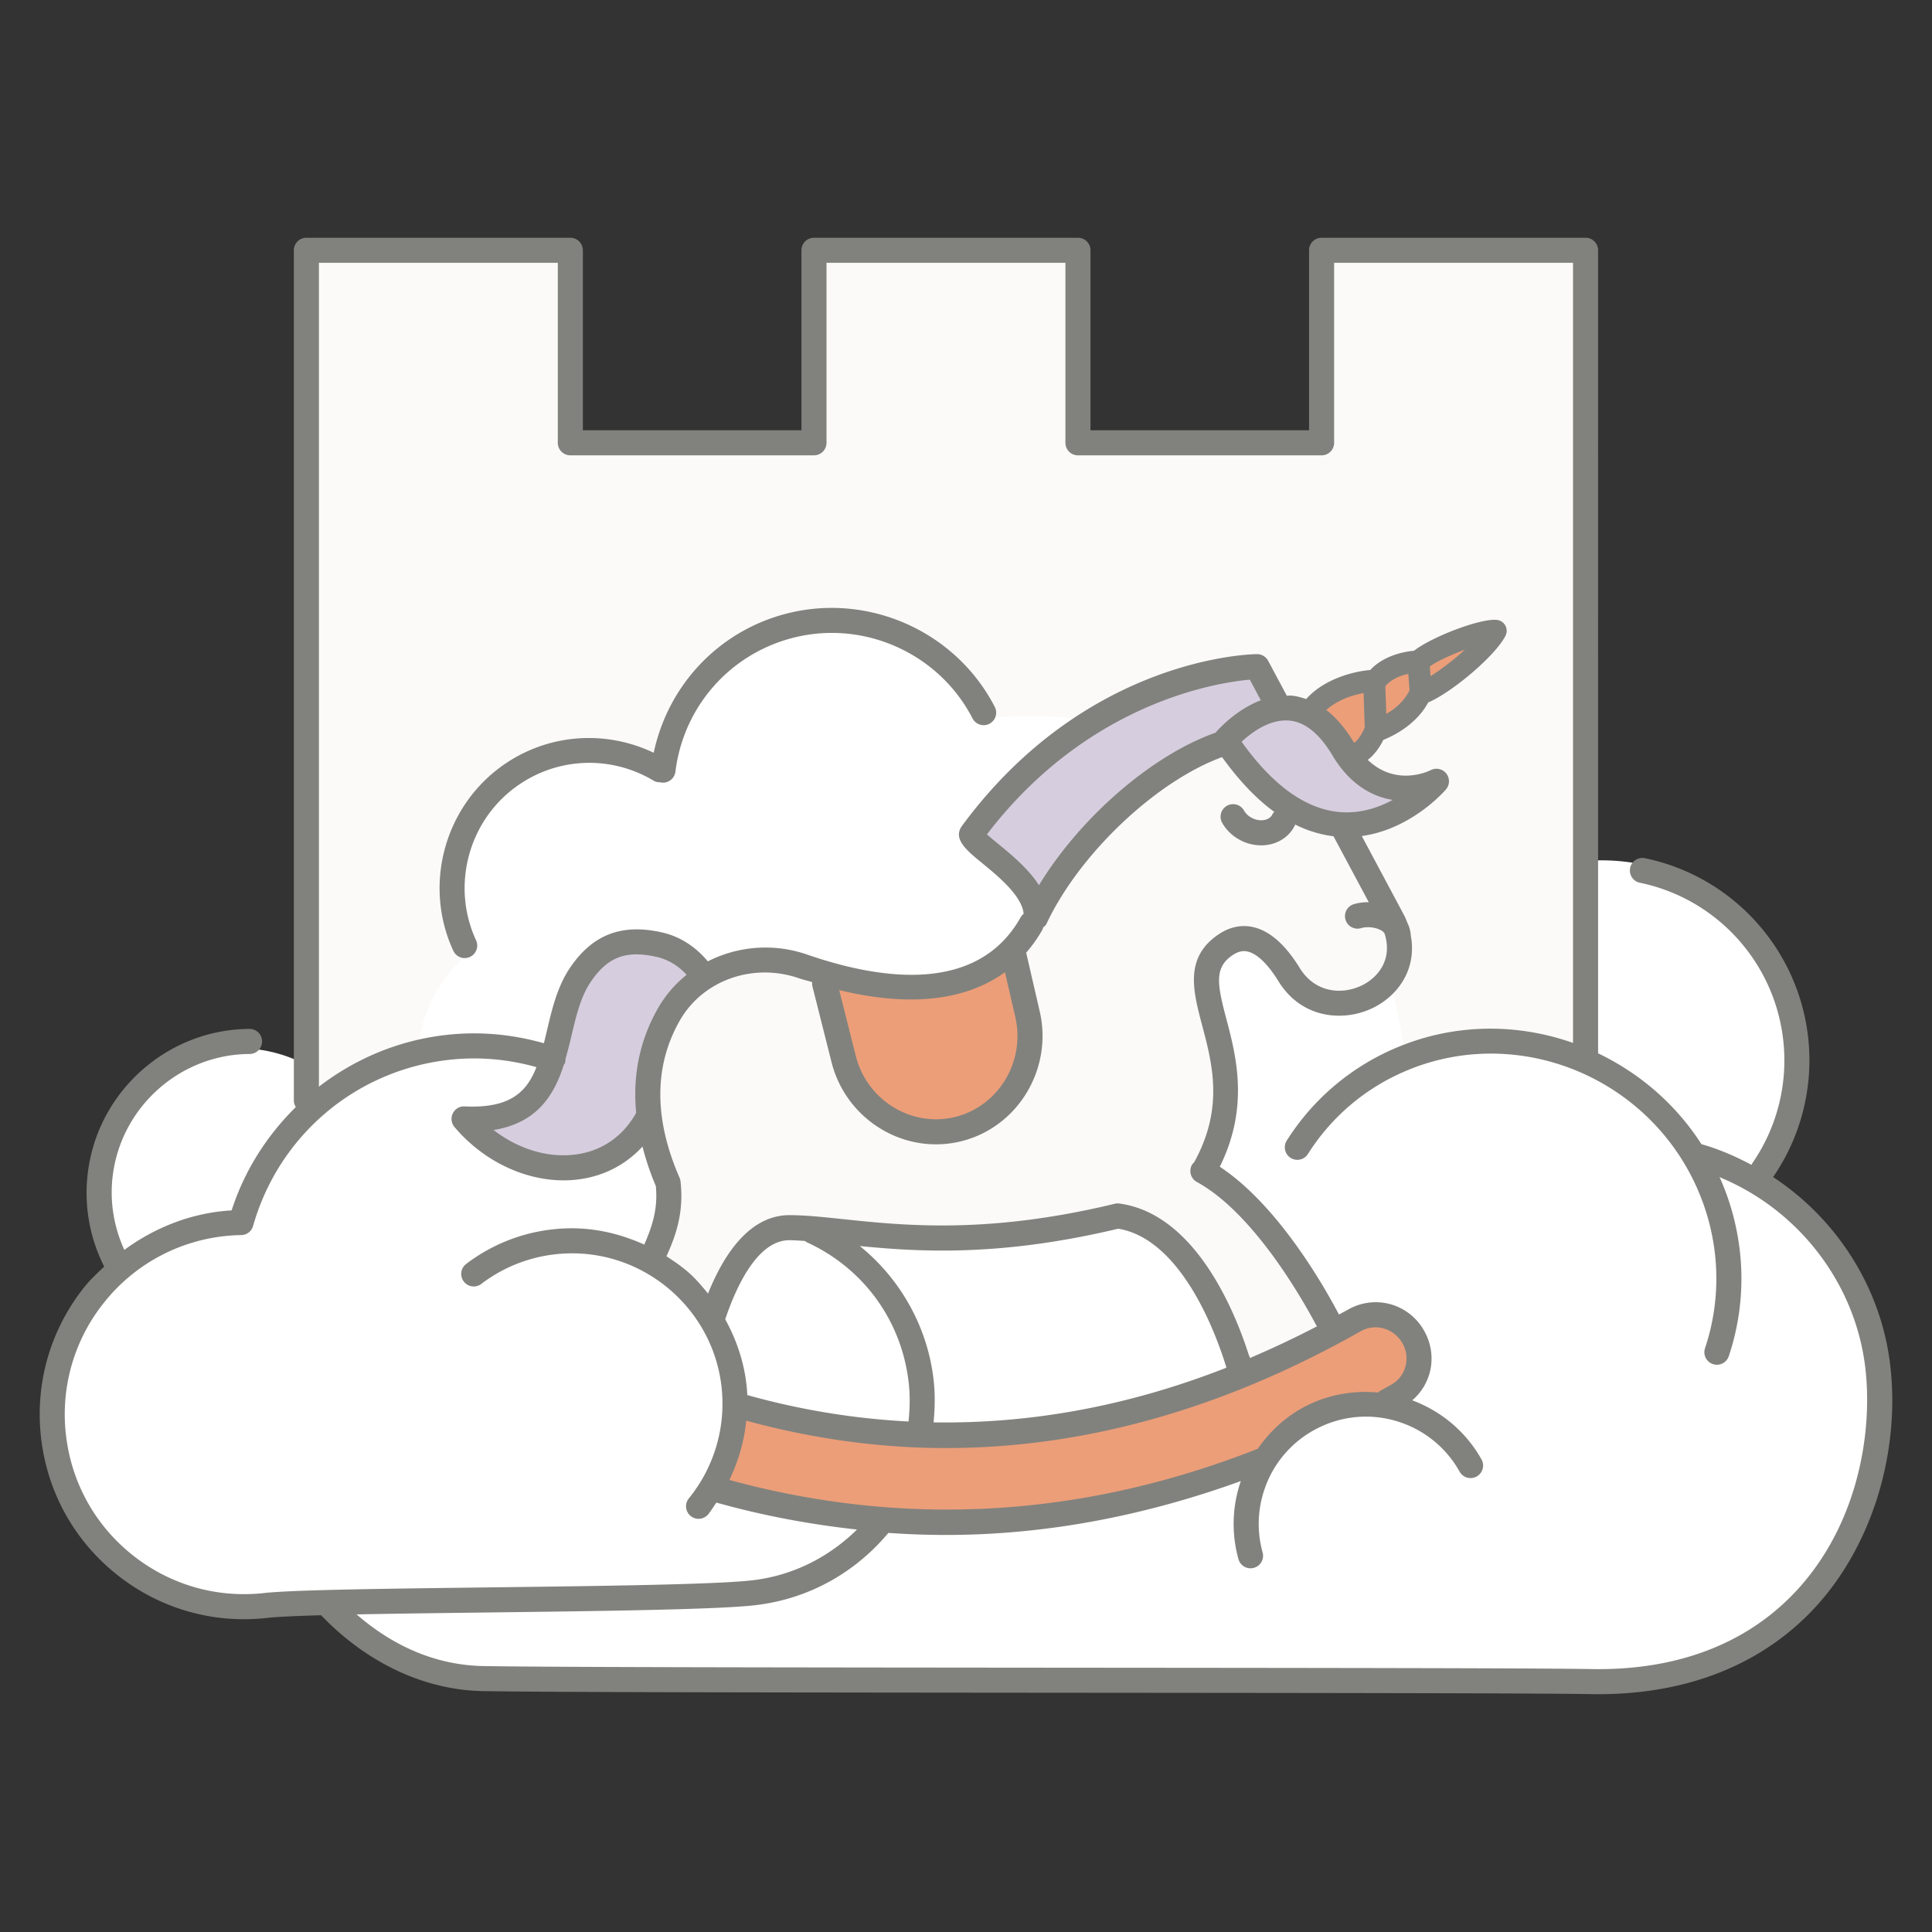 <?xml version="1.0" encoding="UTF-8"?>
<svg data-bbox="5.14 30.764 239.719 188.463" xmlns="http://www.w3.org/2000/svg" viewBox="0 0 250 250" height="250" width="250" data-type="color">
    <rect x="0" y="0" width="250" height="250" fill="#333333" stroke="none"/>
    <g>
        <path fill="#ffffff" d="M233.038 137.108c0 14.24-11.543 25.783-25.783 25.783-14.239 0-25.782-11.543-25.782-25.783 0-14.238 11.543-25.782 25.782-25.782 14.24 0 25.783 11.544 25.783 25.782Z" data-color="1"/>
        <path fill="#ffffff" d="M49.401 154.088c0 10.188-8.258 18.447-18.447 18.447-10.188 0-18.446-8.259-18.446-18.447 0-10.188 8.258-18.447 18.446-18.447 10.189 0 18.447 8.259 18.447 18.447Z" data-color="1"/>
        <path fill="#FBFAF8" d="M205.983 187.493V32.386h-34.156v24.912h-31.529V32.386h-34.155v24.912H74.614V32.386H40.459V195.12" data-color="2"/>
        <path fill="#ffffff" d="M243.287 181.517c0-15.747-10.619-29.005-25.085-33.027-5.274-8.387-14.588-13.98-25.23-13.98-3.984 0-7.78.796-11.255 2.214-2.353-24.733-23.172-44.083-48.522-44.083-1.966 0-3.896.15-5.801.376-3.667-7.07-10.97-11.954-19.485-11.954-10.875 0-19.854 7.898-21.65 18.26a18.335 18.335 0 0 0-10.087-3.027c-10.188 0-18.447 8.259-18.447 18.447 0 3.302.939 6.357 2.458 9.038a18.296 18.296 0 0 0-6.13 12.514 31.428 31.428 0 0 0-22.714 21.907c-.775.013-1.555.055-2.34.143-13.642 1.53-23.46 13.83-21.93 27.471 1.531 13.642 13.83 23.461 27.472 21.929 1.623-.181 5.074-.311 9.49-.413-.74.392-1.216.656-1.216.656s7.233 8.578 14.97 8.914c7.738.336 154.246.842 155.928.169.992-.397 4.437-1.301 7.822-3.665 12.73-5.008 21.752-17.383 21.752-31.889Z" data-color="1"/>
        <path fill="#D6CDDE" d="M90.583 126.287c-1.126-1.647-2.933-3.404-5.704-4.038-4.14-.947-7.463-.269-10.288 3.966-4.573 6.856-1.02 19.189-15.003 18.576 6.66 7.885 18.67 8.985 23.718-.048" data-color="3"/>
        <path fill="#D6CDDE" d="m164.818 91.153-2.615-4.892s-21.121.207-36.858 21.535c-.886 1.2 8.104 5.494 8.302 10.532" data-color="3"/>
        <path fill="#FBFAF8" d="M133.501 119.494c-6.342 11.309-20.651 8.638-29.556 5.563-6.572-2.269-13.999.217-17.416 6.273-2.85 5.05-4.214 12.214-.062 21.726.39 3.587-.4 6.375-2.264 10.102l7.995 7.402c1.906-5.847 5.075-11.699 9.956-11.699 7.961 0 20.29 3.84 42.49-1.519 11.192 1.505 15.923 20.209 15.923 20.209l11.839-5.589s-7.437-15.341-16.739-20.437l.683-1.039c7.008-13.724-5.04-23.211 2.189-28.193 3.414-2.351 6.344.665 8.277 3.808 4.617 7.519 16.586 2.603 13.906-5.804a9.403 9.403 0 0 0-.348-.921l-6.437-12.045s-3.497-6.054-7.811-8.652c-4.313-2.597-8.192-2.379-8.192-2.379-.572.2-1.151.429-1.737.683-8.408 3.654-17.925 12.698-22.22 21.841l-.476.67Z" data-color="2"/>
        <path fill="#EC9E79" d="m106.707 127.217 2.477 9.828c1.667 6.619 8.266 10.664 14.79 9.068 6.521-1.596 10.535-8.235 8.999-14.884l-1.863-8.064s-2.631 3.079-10.603 4.298c-7.972 1.219-13.8-.246-13.8-.246Z" data-color="4"/>
        <path fill="#EC9E79" d="M95.19 181.809c26.688 7.765 53.457 4.12 80.089-10.952a5.554 5.554 0 0 1 7.313 1.67c1.912 2.664 1.128 6.423-1.725 8.043-.509.289-1.02.576-1.531.858 0 0-2.713-1.371-8.946 1.395-6.231 2.766-6.935 6.122-6.935 6.122-23.627 9.328-47.534 10.557-71.23 3.692l2.965-10.828Z" data-color="4"/>
        <path fill="#EC9E79" d="M174.984 97.77c1.929-.26 2.959-3.15 2.959-3.15s4.275-1.303 5.846-4.848c2.599-.829 8.584-5.75 9.765-8.144-1.821-.159-8.648 2.5-9.991 3.971 0 0-3.682.004-5.55 2.482-2.309.074-6.525 1.028-8.456 3.845" data-color="4"/>
        <path fill="#D6CDDE" d="M158.586 95.807s8.522-10.16 15.236 1.107c4.751 7.971 12.07 4.183 12.07 4.183s-13.211 15.712-27.306-5.29Z" data-color="3"/>
        <path fill="#81827D" d="M185.016 86.243c.892-.658 2.744-1.512 4.553-2.18-1.408 1.286-3.072 2.568-4.459 3.431l-.094-1.251Zm-5.769 2.576c.812-.974 2.041-1.42 2.985-1.62l.163 2.127c-.684 1.434-1.935 2.428-3.009 3.057l-.124-3.532c0-.013-.013-.02-.015-.032Zm53.407 116.805c-6.335 6.965-15.47 10.547-26.643 10.354-7.385-.129-36.927-.153-68.205-.179-32.5-.029-66.106-.056-74.772-.206l-.012.002c-.006 0-.011-.003-.017-.003-7.267 0-12.902-3.251-16.863-6.689 4.915-.098 10.796-.173 16.87-.248 14.543-.182 29.58-.368 34.635-.935 6.83-.766 12.919-4.114 17.31-9.364 2.487.177 4.976.266 7.464.266 12.751 0 25.496-2.401 38.143-6.971-.001.004-.005.008-.006.011a17.007 17.007 0 0 0-.304 10.086 1.624 1.624 0 0 0 1.995 1.131 1.623 1.623 0 0 0 1.132-1.996 13.777 13.777 0 0 1 .246-8.174 13.778 13.778 0 0 1 7.016-7.97 13.776 13.776 0 0 1 10.599-.675 13.84 13.84 0 0 1 7.644 6.389 1.622 1.622 0 0 0 2.837-1.572c-1.98-3.565-5.168-6.256-8.981-7.682a7.113 7.113 0 0 0 2.333-3.87c.438-1.992.008-4.087-1.24-5.828a7.16 7.16 0 0 0-9.371-2.053c-.401.227-.804.427-1.205.649-1.841-3.515-7.837-14.125-15.419-19.122 3.804-7.678 2.152-14.209.872-19.041-1.178-4.456-1.64-6.669.731-8.305.921-.632 1.565-.593 1.975-.505 1.222.258 2.642 1.617 4.001 3.826 2.99 4.872 8.337 5.266 12.028 3.573 3.281-1.503 5.96-4.963 5.106-9.497a4.105 4.105 0 0 0-.446-1.628 11.273 11.273 0 0 0-.319-.785l-5.573-10.432c6.423-.883 10.701-5.802 10.901-6.041a1.624 1.624 0 0 0 .026-2.057 1.626 1.626 0 0 0-2.012-.426c-.209.106-4.457 2.191-8.139-1.327.99-.773 1.669-1.867 2.005-2.584 1.317-.528 4.27-1.979 5.808-4.843 3.194-1.379 8.769-6.13 10.01-8.643a1.42 1.42 0 0 0-1.151-2.048c-2.142-.204-8.452 2.224-10.691 3.996-1.168.103-3.845.55-5.668 2.49-2.375.205-6.048 1.236-8.285 3.76-.639-.22-1.289-.397-1.968-.452-.184-.014-.355.022-.535.02l-2.421-4.526a1.62 1.62 0 0 0-1.429-.856h-.015c-.897.008-22.114.464-38.147 22.191-1.258 1.704.526 3.166 2.591 4.856 2.068 1.692 5.152 4.232 5.366 6.557a1.598 1.598 0 0 0-.39.453c-5.574 9.943-18.093 8.113-27.612 4.825a16.465 16.465 0 0 0-12.868.873c-1.59-1.899-3.588-3.207-5.888-3.733-5.266-1.209-9.078.272-11.998 4.647-1.597 2.395-2.273 5.261-2.927 8.032-.135.57-.266 1.111-.4 1.65-4.107-1.163-8.345-1.561-12.64-1.074-6.163.691-11.793 3.089-16.47 6.694V34.008h30.911v23.29c0 .897.727 1.623 1.622 1.623h31.528c.896 0 1.622-.726 1.622-1.623v-23.29h30.913v23.29c0 .897.727 1.623 1.623 1.623h31.527c.897 0 1.623-.726 1.623-1.623v-23.29h30.911v100.945c-7.219-2.543-15.311-2.56-22.821.607a31.119 31.119 0 0 0-8.168 5.032 31.005 31.005 0 0 0-6.055 7.002 1.62 1.62 0 1 0 2.74 1.733 27.732 27.732 0 0 1 5.421-6.271 27.932 27.932 0 0 1 7.322-4.509c14.443-6.081 31.355.813 37.696 15.381 2.85 6.554 3.186 13.846.945 20.534a1.62 1.62 0 0 0 3.075 1.029c2.496-7.448 2.123-15.566-1.049-22.858-.048-.107-.107-.204-.154-.311 10.218 4.2 17.649 13.756 18.892 24.861.909 8.109-.911 19.839-8.738 28.441Zm-147.552-75.09c-2.332 4.133-3.249 8.639-2.778 13.463-2.29 4.057-5.746 5.202-8.246 5.442-3.49.338-7.174-.866-10.21-3.219 5.655-.903 7.842-4.545 9.078-8.404.054-.093.126-.172.162-.277.06-.175.069-.351.069-.526a61.98 61.98 0 0 0 .757-2.924c.615-2.606 1.196-5.067 2.468-6.976 2.188-3.277 4.594-4.196 8.578-3.286 1.492.341 2.783 1.127 3.87 2.313a15.295 15.295 0 0 0-3.748 4.394Zm11.461 53.303c8.58 2.329 17.186 3.54 25.8 3.54 17.948 0 35.922-5.046 53.698-15.107 1.756-.999 3.967-.513 5.198 1.202.653.913.891 2.065.65 3.16a3.814 3.814 0 0 1-1.856 2.529c-.507.289-1.015.571-1.52.851-.085.048-.14.123-.213.182-3.106-.291-6.237.225-9.105 1.634-2.657 1.304-4.818 3.275-6.458 5.642-22.642 8.92-45.632 10.239-68.375 4.036 1.153-2.412 1.92-4.991 2.181-7.669Zm21.026-4.883c.187 1.661.149 3.332-.027 4.988a95.522 95.522 0 0 1-20.863-3.422c0-.016.003-.032.002-.048-.179-3.491-1.216-6.778-2.857-9.752 1.333-3.978 4.091-10.237 8.295-10.237.622 0 1.332.055 2.024.098.074.05.13.117.213.155 7.373 3.365 12.312 10.175 13.213 18.218Zm3.222-.363c-.768-6.858-4.284-13.088-9.549-17.355 7.837.777 18.286 1.373 33.437-2.244 8.429 1.409 12.9 14.34 14.001 17.986-12.603 4.949-25.263 7.28-37.9 7.075.178-1.813.217-3.642.011-5.462Zm36.518-83.826c-.008.01-.006.024-.014.034-8.336 2.943-17.579 11.049-22.874 19.749-1.357-2.126-3.529-3.923-5.293-5.367a40.28 40.28 0 0 1-1.438-1.214c13.086-17.126 29.867-19.654 34.016-20.02l1.426 2.668c-3.337 1.262-5.693 3.995-5.823 4.15Zm14.29-2.895c1.361-1.217 3.248-1.91 4.825-2.185l.154 4.439c-.003.007-.011.013-.014.02-.2.558-.756 1.542-1.353 1.98-.009-.016-.021-.024-.03-.04-1.083-1.816-2.284-3.206-3.582-4.214Zm.795 5.872c2.239 3.758 5.12 5.332 7.803 5.765-1.79.974-4.014 1.73-6.534 1.597-4.501-.255-8.877-3.321-13.02-9.122 1.222-1.133 3.583-2.95 6.139-2.743 2.044.169 3.931 1.684 5.612 4.503Zm-63.822 30.372c9.022 2.205 16.347 1.399 21.449-2.313l1.337 5.791c1.332 5.76-2.17 11.566-7.805 12.946-5.626 1.371-11.387-2.162-12.831-7.891l-2.15-8.533Zm12.522 19.963c1.067 0 2.152-.126 3.23-.39 7.349-1.799 11.923-9.347 10.195-16.824l-1.753-7.587a17.992 17.992 0 0 0 2.114-2.99c.046-.081.042-.17.07-.255.176-.147.354-.296.459-.517 4.241-9.031 14.157-18.409 22.705-21.543 2.162 2.996 4.411 5.381 6.75 7.082-.087.104-.183.201-.243.33-.204.441-.642.62-.885.686-.507.141-1.108.079-1.65-.173-.499-.23-.903-.596-1.139-1.03a1.623 1.623 0 0 0-2.85 1.551c.568 1.041 1.501 1.901 2.627 2.422a5.8 5.8 0 0 0 2.445.548c.487 0 .97-.063 1.435-.193 1.332-.371 2.41-1.264 2.958-2.448.008-.017.006-.035.012-.051a15.24 15.24 0 0 0 4.96 1.519l4.564 8.532a6.342 6.342 0 0 0-1.928.25 1.621 1.621 0 0 0 .944 3.102c.874-.266 2.157-.065 2.804.437.105.083.163.174.227.265 1.097 3.46-.966 5.811-3.067 6.774-2.523 1.159-5.946.885-7.917-2.322-1.88-3.061-3.93-4.844-6.092-5.301-1.533-.321-3.041.015-4.486 1.009-4.355 3.001-3.223 7.276-2.024 11.804 1.323 5.002 2.793 10.668-1.059 17.639-.105.106-.214.207-.288.344a1.616 1.616 0 0 0 .642 2.199c7.101 3.892 13.223 14.398 15.302 18.269l.234.417a123.236 123.236 0 0 1-8.659 4.087c-.095-.251-.176-.444-.176-.444-1.588-4.998-6.699-18.19-16.73-19.539a1.617 1.617 0 0 0-.597.031c-16.419 3.962-27.227 2.821-35.12 1.993-2.643-.28-4.928-.521-6.989-.521-4.248 0-7.852 3.507-10.522 10.151-.736-.906-1.488-1.805-2.37-2.602-.938-.846-1.965-1.553-3.008-2.223 1.43-3.124 2.227-5.994 1.824-9.685a1.617 1.617 0 0 0-.125-.472c-3.316-7.596-3.32-14.418-.013-20.28 2.977-5.277 9.486-7.603 15.475-5.538.584.202 1.123.318 1.696.498-.014.172-.019.346.025.523l2.476 9.827c1.603 6.36 7.308 10.639 13.517 10.639ZM34.21 206.135c-6.171.694-12.235-1.06-17.086-4.931-4.85-3.871-7.9-9.4-8.593-15.567a23.087 23.087 0 0 1 4.931-17.086 23.086 23.086 0 0 1 17.756-8.73 1.618 1.618 0 0 0 1.53-1.176c3.322-11.707 13.274-20.147 25.352-21.502 3.85-.434 7.643-.085 11.318.944-1.287 3.287-3.48 5.354-9.298 5.082a1.596 1.596 0 0 0-1.526.905 1.621 1.621 0 0 0 .216 1.761c3.667 4.342 8.966 6.902 14.12 6.902.487 0 .975-.023 1.458-.07 3.465-.334 6.476-1.834 8.748-4.301a35.266 35.266 0 0 0 1.728 5.104c.24 2.522-.21 4.69-1.502 7.579-3.266-1.483-6.818-2.272-10.477-2.08a22.549 22.549 0 0 0-12.564 4.587 1.618 1.618 0 0 0-.309 2.27c.54.712 1.56.854 2.27.309a19.343 19.343 0 0 1 10.768-3.928c10.654-.543 19.866 7.723 20.413 18.43a19.41 19.41 0 0 1-4.345 13.276 1.622 1.622 0 0 0 2.515 2.048c.395-.486.713-1.016 1.063-1.528 6.052 1.699 12.123 2.824 18.198 3.49-3.687 3.63-8.382 5.988-13.608 6.576-4.897.547-19.852.735-34.315.913-12.908.161-25.1.313-28.761.723Zm210.405-29.313c-1.132-10.1-6.888-19.057-15.175-24.513a26.65 26.65 0 0 0 4.483-18.488c-1.446-11.309-9.913-20.459-21.068-22.772a1.621 1.621 0 0 0-.657 3.176c9.8 2.031 17.237 10.071 18.508 20.006a23.41 23.41 0 0 1-4.009 16.369c-.027.04-.032.088-.055.129-2.054-1.088-4.194-2.028-6.476-2.675-3.342-5.204-8.034-9.199-13.374-11.755V32.385c0-.895-.726-1.621-1.623-1.621h-34.155c-.896 0-1.622.726-1.622 1.621v23.291h-28.284v-23.29c0-.896-.726-1.622-1.621-1.622h-34.158c-.895 0-1.622.726-1.622 1.621v23.291H75.424v-23.29c0-.896-.727-1.622-1.623-1.622H39.645a1.62 1.62 0 0 0-1.62 1.621v110.047c0 .306.107.576.254.82-3.72 3.667-6.634 8.182-8.306 13.372-.45.027-.883.062-1.305.11-4.645.522-8.908 2.315-12.582 5.001-1.388-3.052-1.925-6.398-1.48-9.749 1.168-8.854 8.774-15.561 17.69-15.601a1.622 1.622 0 0 0-.008-3.244h-.007c-10.529.048-19.51 7.966-20.891 18.418a21.076 21.076 0 0 0 2.083 12.318c.004.006.012.009.016.016-.886.841-1.787 1.664-2.562 2.636-4.411 5.526-6.407 12.44-5.618 19.468.788 7.028 4.267 13.328 9.794 17.742 4.737 3.781 10.493 5.787 16.466 5.787.995 0 1.999-.055 3.003-.168 1.286-.145 3.754-.256 6.977-.348 6.08 6.33 13.68 9.826 21.456 9.826l.006-.001c8.74.151 42.316.178 74.793.206 31.262.025 60.793.052 68.152.178.301.006.601.008.899.008 11.655 0 21.39-3.939 28.196-11.42 7.158-7.867 10.822-19.739 9.564-30.985Z" data-color="5"/>
        <path fill="#81827D" d="M101.456 79.484c-8.634 2.354-15.03 9.284-16.865 17.922-6.482-3.087-14.121-2.422-19.954 1.947-7.287 5.462-9.802 15.419-5.98 23.675a1.621 1.621 0 1 0 2.942-1.362c-3.183-6.876-1.087-15.169 4.982-19.718 5.278-3.954 12.343-4.315 18.006-.925.278.167.583.21.883.2.044.008.08.035.124.041a1.623 1.623 0 0 0 1.807-1.412c1.016-8.281 6.87-15.048 14.908-17.238 9.255-2.532 19.147 1.829 23.533 10.344a1.623 1.623 0 0 0 2.183.7 1.62 1.62 0 0 0 .699-2.183c-5.082-9.868-16.547-14.909-27.268-11.99Z" data-color="5"/>
    </g>
</svg>
